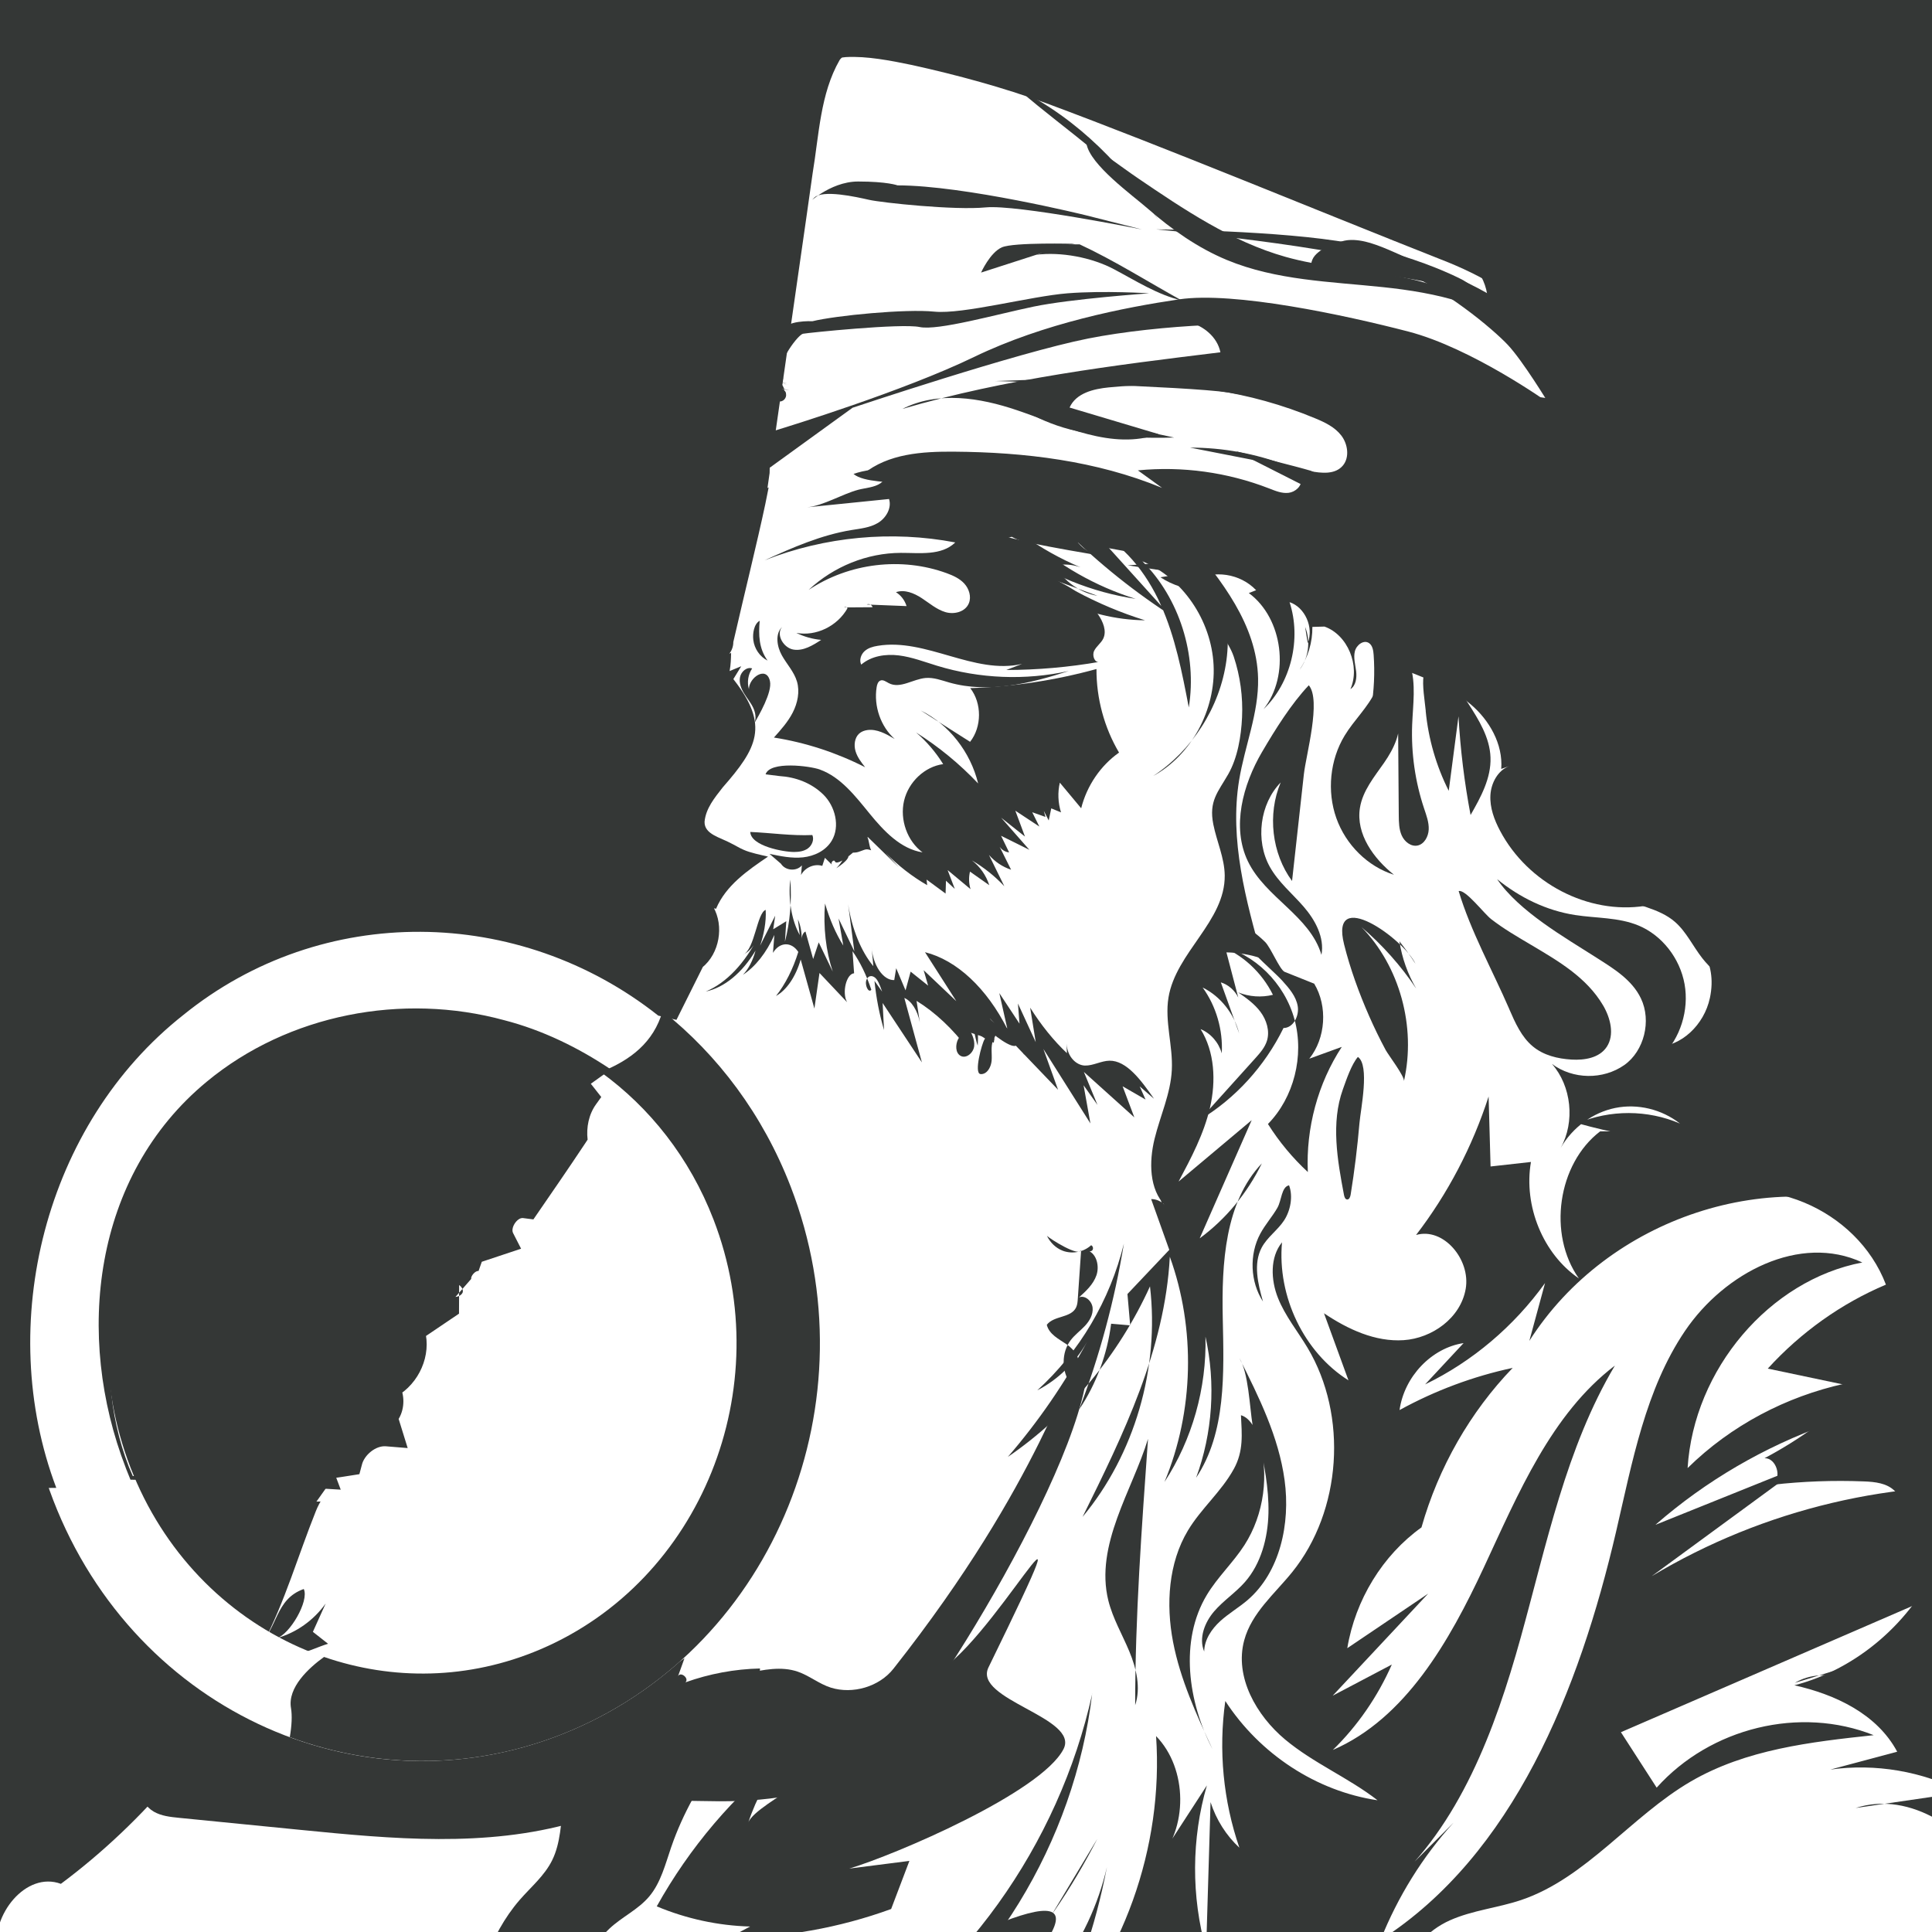 <?xml version="1.0" encoding="UTF-8"?>
<svg id="Calque_1" data-name="Calque 1" xmlns="http://www.w3.org/2000/svg" viewBox="0 0 600 600">
  <defs>
    <style>
      .cls-1 {
        fill: #343736;
      }

      .cls-1, .cls-2 {
        stroke-width: 0px;
      }

      .cls-2 {
        fill: #fff;
      }
    </style>
  </defs>
  <rect class="cls-1" x="-16.33" y="-12.83" width="625.33" height="648"/>
  <g>
    <path class="cls-2" d="M18.9,585.04c-10.8-3.99-21.73,9.57-19.92,21.44,1.82,11.87,11.7,20.54,21.86,26.07,10.17,5.53,21.42,9.2,30.32,16.76-13.93,36.44,30.34-21.09,16.41,15.34,10.65,3.36,28.79,7.75,33.27-2.93-1.63,7.96,22.54-7.96,20.91,0,7.59-7.08,50.59,10.01,58.19,2.93,47.01-19.64,266.21-160.63,63.19,18.61-11.03,9.74,1.99,10.53,16.31,8.75,65.15-8.08,25.22,11.04,90.48,18.1,91.03,9.85,164.7,4.7,240.96-48.39,22.47-15.64,45.36,31.47,57.45,6.18,15.41-32.23,15.08-70.16,11.11-105.98-4.24-38.3-12.24-76.14-23.85-112.72-5.62-17.71-12.07-35.12-18.52-52.51-12.05-32.5-24.69-65.98-48.02-90.83-15.18-16.17-34.16-27.87-49.91-43.42-24.34-24.04-39.92-56.2-62.01-82.52-26.46-31.53-62.36-54.2-101.29-63.97-37.48-9.4-83.47-3.42-104.24,30.64-16.15,26.49-11.89,60.58-12.6,92.02-1.25,55.63-21.49,110.04-54.54,153.32-16.69,21.86-36.71,40.97-59.26,55.99-10.13,6.75-22.47,9.8-27.09,21.33-5.57,13.9-9.55,27.93-16.48,41.3-15.22,29.35-36.75,55.13-62.73,74.5Z"/>
    <path class="cls-2" d="M221.9,281.63c.34-1.51.67-3.02,1.01-4.53-.61,1.76-1.22,3.52-1.83,5.29,3.15,5.38,1.75,13.18-3.05,16.98-2.59,5.22-5.18,10.44-7.78,15.66-1.81-.42-3.62-.84-5.44-1.26.34,1.47.68,2.94,1.02,4.42-5.65,2.11-11.3,4.23-16.96,6.34.93,1.27,1.85,2.54,2.78,3.8-3.89,2.54-7.79,5.08-11.68,7.61,1.17,1.62,2.33,3.23,3.5,4.85-2.67,3.34-4.12,7.73-4,12.09-5.02,6.98-10.05,13.96-15.07,20.94-5.5-1.3-10.93,5.76-8.56,11.13-3.1.97-6.21,1.94-9.31,2.92,1.47.63,2.95,1.27,4.42,1.9-4.34-1.2-9.22,2.98-8.95,7.69-2.6.2-3.67,4.56-1.49,6.05-4.51,3.04-9.03,6.08-13.54,9.11,3.47,6.89-1.46,16.68-8.83,17.57,3.46,1.31,4.16,7.15,1.11,9.31.56,1.62,1.11,3.25,1.67,4.87-5.39-.09-10.55,4.28-11.6,9.83-2.93.62-5.86,1.24-8.78,1.85.65,1.45,1.31,2.89,1.96,4.34-1.41,1.98-2.82,3.97-4.23,5.95,107.65-4.15,215.29-8.3,322.94-12.44-6.83-15.1-4.57-32.73-5.52-49.41-1.08-19.04-6.51-37.48-11.89-55.7-11.75-39.73-23.49-79.46-35.24-119.19-3.35-11.33-6.97-23.14-14.97-31.51-15.01-15.7-41.32-13.45-58.31-.17-22.77,17.8-31.54,49.4-55.39,65.93-7.25,5.03-14.14,9.13-17.98,17.79Z"/>
    <path class="cls-2" d="M226.97,196.69c-.74-.99-1.47-1.97-2.21-2.96,1.03,2.05,2.09,4.33,1.61,6.59s-3.4,3.93-4.98,2.31c1.19.01,2.3,1.02,2.49,2.26s-.58,2.55-1.71,2.95c1.2-.56,2.4-1.12,3.6-1.69-.07,2.15-.75,4.28-1.93,6.04.79-.33,1.57-.66,2.36-1l-2.14,3.55c1.1-.78,2.2-1.56,3.29-2.34,3.28,4.43,6.73,9.44,6.32,15.03-.7,9.45-15.52,18.57-15.65,28.05-.07,5.04,6.85,6.42,11.04,8.87s9.1,3.15,13.9,3.46c3.06.2,6.19.26,9.12-.7s5.66-3.08,6.7-6.1c-1.36,1.97-2.71,3.95-4.07,5.92,15.53,3.14,31.05,6.27,46.58,9.41-1.94-3.3-.8-7.81,1.64-10.73,2.43-2.92,5.88-4.64,9.19-6.37,3.31-1.73,6.7-3.65,8.85-6.81,3.04-4.46,2.97-10.38,2.79-15.86-.86-25.34-1.73-50.82-6.55-75.68-1.82-9.39-4.74-19.49-12.33-24.82-5.42-3.8-12.3-4.44-18.8-4.13-11.94.58-23.74,4.11-34.2,10.19-4.82,2.8-11.14,6.47-14.61,11.08-1.46,1.95-1.6,4.78-2.14,7.17-.85,3.79-1.71,7.58-2.56,11.37-1.87,8.31-3.74,16.61-5.62,24.92Z"/>
    <path class="cls-2" d="M235.98,156.02l14.83-110.12s3.15-30.3,10.84-31.87c10.98-2.24,43.27,6.54,58.74,11.52,22.82,7.35,134.16,52.67,134.16,52.67,0,0,34.65,13.92,35.93,35.46.57,9.56,10.12,101,10.12,101l-84.98-26.48s-31.12-12.67-43.63-18.85c-24.52-12.12-87.26-20.2-105.65-21.55-11.88-.87-30.37,8.23-30.37,8.23Z"/>
    <path class="cls-1" d="M264.8,126.62s51.06-17.12,73.15-21.49c22.09-4.36,54.21-5.7,67.67-3.28,13.46,2.42,36.86,11.24,41.89,13.7,5.03,2.47-2.8,4.32-2.8,4.32l20.97,8.76s19.14,21.54,8.33,14.34c-10.81-7.2-60.34-25.78-67.92-26.84-7.59-1.06,34.48,15.01,34.48,15.01l23.87,12.08s15.49,15.95,15.25,18.87c-.25,2.92-28.66-17.47-29.67-18.73-1.02-1.26-43.7-21.05-43.7-21.05,0,0-23.92-4.89-34.93-5.35-11.01-.46-62.27,1.37-62.27,1.37,0,0,59.02,1.59,72.33,3.56,13.31,1.97,40.55,9.63,49.23,17.68,8.68,8.05,26.4,19.78,26.4,19.78l-16.16-1.47,23.35,16.01-30.69-8.97s-22.66-17.56-26.67-18.77c-4.02-1.21-23.08-6-23.08-6l23.15,11.73,25.39,18.52,25.68,8.41,6.82,7.9-19.39-7.6,20.19,24.67,34.93,10.89-2.98-28.71-4.7-41.91-6.08-2.4,6.08-5.36-3.12-26.76-35.38-22.5s-5.72-3.12-15.4-6.39c-5.44-1.84-12.13-3.73-19.75-5.15-21.19-3.93-60.2-4.26-60.2-4.26,0,0,58.79,5.46,74.16,11.86,15.37,6.4,30.39,19.08,35.03,24.01,4.64,4.93,12.52,17.91,12.52,17.91,0,0-23.65-16.91-43.43-22.05-19.78-5.14-54.16-12.5-71.13-10-16.97,2.51-42,7.39-63.76,17.92-21.76,10.53-58,21.7-61.84,22.85-3.84,1.15-3.36,12.82-3.36,12.82l27.55-19.95Z"/>
    <path class="cls-1" d="M314.35,125.09l50.28,10.79s-17.56.69-29.88-1.93c-12.32-2.62-20.4-8.86-20.4-8.86Z"/>
    <path class="cls-1" d="M330.85,76.21l-26.17,8.44s2.78-6.23,6.47-7.84c3.69-1.61,22.56-1.09,22.56-1.09"/>
    <path class="cls-1" d="M278.75,57.57c20.82,0,58.46,9.28,58.46,9.28l17.39,4.4s-38.78-7.78-48.48-6.84c-9.7.94-32.22-1.45-36.21-2.35-3.99-.9-14.54-3.29-17.11-.6-2.57,2.69,4.56-5.09,13.69-5.09s12.26,1.2,12.26,1.2Z"/>
    <path class="cls-1" d="M252.27,99.77c7.37-1.8,29.04-3.89,37.88-2.99,8.84.9,29.94-4.79,41.35-5.69,11.41-.9,25.38,0,25.38,0,0,0-24.24,1.7-35.93,4.14-11.69,2.44-29.66,7.53-35.36,6.33-5.7-1.2-34.79,1.8-36.21,2.09s-7.38,7.66-8.39,15.16c-1.01,7.5,1.65-12.28,2.14-15.88.49-3.6,9.15-3.17,9.15-3.17Z"/>
    <path class="cls-1" d="M360.78,70.06c-10.73-17.84-29.44-29.04-44.34-42.17,18.08,8.91,33.74,24.54,44.34,42.17Z"/>
    <path class="cls-1" d="M367.05,93.33c-7.53-1.77-14.24-6.09-21.13-9.74-6.89-3.65-16.46-5.45-24.12-4.46,5-1.06-1.56-3.5,13.5-3.24,10.84,5.04,21.25,11.65,31.74,17.45Z"/>
    <path class="cls-1" d="M425.79,75.53c4.65,1.4,9.39,3.94,13.42,5.46,7.6,2.85,15.18,5.85,22.3,9.87,13.54,7.64,24.99,19.11,29.03,35.09,4.08,16.15,1.06,33.32-1.9,49.38-1.29,7.03-2.76,14.44-7.35,19.74-5.34,6.16-14,8.14-21.88,7.18-7.89-.96-15.26-4.45-22.54-7.76-41.29-18.79-84.31-33.41-128.25-43.59,9.56.47,19.12.93,28.68,1.4-7.79.57-15.57,1.14-23.36,1.71,10.77-.83,21.7.53,31.98,3.99-25.73-5.1-51.72-8.71-77.83-10.8,7.76-6.33,18.32-7,28.15-6.93,21.97.16,44.21,2.81,64.66,11.25-2.51-1.81-5.01-3.63-7.52-5.44,13.78-1.36,27.84.58,40.81,5.63,1.94.76,3.96,1.6,6.02,1.34,2.06-.25,4.11-2.05,3.92-4.22-.21-2.26-2.53-3.52-4.56-4.3-9.59-3.66-19.79-5.53-29.98-5.52,12.39,2.43,24.79,4.85,37.18,7.28,3.59.7,7.91,1.16,10.3-1.74,2.11-2.55,1.5-6.69-.53-9.31-2.03-2.63-5.1-4.08-8.09-5.32-20.25-8.44-42.41-11.76-64.09-9.61-4.73.47-10.19,1.75-12.19,6.26,9.2,2.75,18.41,5.49,27.61,8.24-14.33,5.1-29.54-2.53-43.94-7.41-11.58-3.93-24.66-5.99-35.6-.4,32.2-9.44,65.56-13.53,98.77-17.59-.97-4.8-5.29-8.22-9.83-9.4s-9.3-.54-13.93.1c33.72-3.76,68.32,1.42,99.69,14.91,10.05,4.32,20.35,9.6,31.18,8.67-6.66-32.71-44.04-38.05-70.11-39.3-3.67-.18-10.55,1.39-8.43-3.78,1.36-3.33,8.19-5.81,11.26-6.05,2.22-.17,4.57.25,6.95.96Z"/>
    <path class="cls-1" d="M353.1,55.15c14.56,9.89,29.42,19.92,46.17,24.63,10.51,2.95,21.45,3.71,32.19,5.55,10.74,1.84,21.62,4.94,30.28,11.85,1.63-7.66-2.94-16.22-10.02-18.75,13.41,4.46,25.64,12.73,35.05,23.7,1.1,1.28,2.21,2.75,2.21,4.47,0,3.01-3.58,4.81-6.38,4.11s-4.94-2.96-7.11-4.93c-12.46-11.29-29.57-14.87-45.95-16.6-16.38-1.73-33.23-2.09-48.54-8.45-8.99-3.73-17.08-9.43-24.49-15.89-4.84-4.23-18-13.65-19.09-20.2,5.44,2.88,10.55,7.02,15.69,10.51Z"/>
    <path class="cls-1" d="M438.98,196.82c19.72,8.6,40.34,18.39,61.52,15.52-4.95-9.86-13.74-17.1-23.27-21.99-9.54-4.89-19.91-7.67-30.15-10.6-30.13-8.6-59.9-18.69-90.4-25.7-14.99-3.45-30.16-6.14-45.45-7.52-7.71-.7-15.45-1.06-23.19-1.02-7.09.04-16.27-.72-22.97,1.68,3.17,2.69,11.94,2.4,16.3,3.11,5.77.94,11.52,1.96,17.27,3.06,11.65,2.23,23.25,4.77,34.77,7.63,23.05,5.71,45.82,12.68,68.18,20.86,12.6,4.61,25.07,9.6,37.39,14.98Z"/>
    <path class="cls-1" d="M250.74,157.54c8.45-.86,16.91-1.71,25.36-2.57.9,2.83-.97,5.95-3.45,7.43s-5.41,1.75-8.22,2.21c-9.38,1.54-18.25,5.41-26.96,9.39,18.78-7.37,39.47-9.31,59.2-5.54-4.33,4.19-11.03,3.22-16.92,3.24-10.45.03-20.84,4.21-28.64,11.51,12.58-8.37,28.85-10.34,42.92-5.19,1.99.73,3.99,1.63,5.45,3.22,1.46,1.6,2.24,4.04,1.42,6.08-1.1,2.73-4.57,3.58-7.29,2.78-2.72-.8-4.96-2.77-7.36-4.34-2.4-1.57-5.33-2.78-8.01-1.85,1.55.95,2.75,2.52,3.3,4.32-4.12-.16-8.24-.33-12.36-.49.67-.35,1.59.08,1.8.84-2.95.02-5.89.04-8.84.06.35-.2.83-.11,1.08.22-3.16,5.62-9.8,8.83-15.92,7.69,2.43,1.19,5.06,1.93,7.73,2.17-2.62,1.71-5.53,3.5-8.58,3.02-3.05-.48-5.56-4.55-3.59-7.04-2.19,2.19-1.58,6.08-.05,8.82,1.52,2.74,3.79,5.09,4.69,8.12.94,3.17.2,6.68-1.29,9.61-1.5,2.93-3.69,5.38-5.86,7.8,9.81,1.55,19.39,4.67,28.32,9.22-1.2-1.53-2.42-3.1-2.98-4.99-.56-1.89-.29-4.19,1.14-5.47.7-.62,1.6-.95,2.51-1.08,3-.42,5.88,1.2,8.51,2.77-4.34-3.86-6.55-10.21-5.6-16.1.13-.81.41-1.73,1.14-2.04.88-.37,1.78.36,2.63.8,3.52,1.85,7.52-1.28,11.45-1.61,2.5-.21,4.94.73,7.36,1.42,12.16,3.43,25.06.31,37.09-3.59-13.49,2.98-27.68,2.41-40.92-1.63-3.93-1.2-7.82-2.71-11.89-3.21-4.07-.49-8.47.15-11.65,2.86-.68-1.37-.09-3.14,1.02-4.16,1.11-1.02,2.6-1.43,4.05-1.67,15.02-2.54,30.04,9.08,44.89,5.61-1.64.63-3.28,1.26-4.92,1.89,9.69-.02,19.38-.86,28.94-2.53-1.48.42-2.35-1.96-1.65-3.4.69-1.44,2.12-2.36,2.82-3.79,1.17-2.4-.07-5.32-1.57-7.51-3.3-4.82-8-8.57-13.31-10.61,4.37,1.6,8.74,3.2,13.1,4.8-5.4-.93-10.35-4.45-13.19-9.36,2.62-.59,5.4-.41,7.93.52-6.28-2.66-12.29-6.03-17.9-10.02,3.09.48,6.18.97,9.28,1.45-7.63,1.48-15.8-.35-22.18-4.98,2.45.3,4.9.61,7.34.91-1.66-1.17-3.32-2.34-4.98-3.51,2.65-1.93,6.03-2.71,9.2-2.12,1.26-1.68.55-4.31-.99-5.72-1.53-1.41-3.62-1.9-5.62-2.31-5.74-1.17-11.53-2.04-17.35-2.62-4.08-.41-12.37-2.51-16.07-.38-1.23.71-1.64,2.32-2.79,3.14-1.89,1.36-4.79,1.49-6.98,2.07-4.97,1.33-10.78,4.92-15.77,5.43Z"/>
    <path class="cls-1" d="M238.38,205.15c-2.39-1.18-4.12-3.69-4.44-6.44-.23-1.98.2-4.94,1.99-5.93-.39,4.44-.26,8.62,2.45,12.37Z"/>
    <path class="cls-1" d="M232.59,214.04c-.64-2.16-.26-4.62,1-6.45-1.62-.56-3.39.92-3.76,2.67-.37,1.75.32,3.56,1.24,5.07s2.08,2.86,2.84,4.46c.76,1.6,1.06,3.61.18,5.15,1.64-2.88,5.77-9.96,5.03-13.39-1.05-4.89-6.54-1.16-6.54,2.5Z"/>
    <path class="cls-1" d="M254.64,239c6.45,2.33,11,8.25,15.44,13.69,4.44,5.44,9.67,10.98,16.42,12.02-4.73-3.47-7.11-10.12-5.74-16.01,1.38-5.88,6.42-10.62,12.15-11.4-2.3-3.7-5.14-7.03-8.41-9.82,7.01,4.41,13.5,9.74,19.27,15.83-2.38-9.8-9.1-18.34-17.82-22.66,5.11,3.24,10.22,6.48,15.32,9.73,3.67-4.63,3.69-12.01.05-16.67,13.22-.43,26.4-2.42,39.2-5.94-.04,9.11,2.42,18.21,7.01,25.95-5.73,4.03-10,10.3-11.76,17.3-2.21-2.65-4.42-5.3-6.63-7.96-.7,3.03-.57,6.27.37,9.23-1.01-.41-2.02-.83-3.03-1.24-.26,1.25-.53,2.5-.79,3.76-.51-.99-1.01-1.99-1.52-2.98.17.63.34,1.25.51,1.88-1.37-.49-2.74-.97-4.11-1.46.74,1.48,1.47,2.96,2.21,4.44-2.49-1.64-4.97-3.28-7.46-4.92,1,2.68,2,5.35,2.99,8.03-2.47-1.95-4.93-3.91-7.4-5.86,2.92,3.33,5.84,6.65,8.77,9.98-2.93-1.45-5.86-2.91-8.79-4.36.83,1.72,1.67,3.44,2.5,5.16-1.16-.11-2.25-.76-2.94-1.75,1.18,2.38,2.37,4.76,3.55,7.13-2.62-.86-5.02-2.46-6.87-4.59,1.59,3.24,3.18,6.48,4.77,9.72-2.96-3.15-6.36-5.86-10.05-8.01,2.49,1.9,4.39,4.63,5.38,7.69-2-1.41-3.99-2.81-5.99-4.22-.43,1.79-.37,3.7.17,5.45-2.37-1.98-4.74-3.95-7.12-5.93.74,1.95,1.49,3.9,2.23,5.85-.91-.85-1.83-1.69-2.74-2.54-.04,1.33-.08,2.66-.12,3.99-1.97-1.45-3.93-2.9-5.9-4.35l.18,1.74c-4.72-2.72-9.09-6.12-12.93-10.08,1.39,1.52,2.77,3.04,4.16,4.55-3.67-3.58-6.22-6.06-9.89-9.64.8,1.81.47,2.53,1.26,4.34-1.75-.61-1.78-.19-3.99.52-1.5.45-2.54-.14-2.62.82-2.53-.36,2.73-.34-4.2,4.24,2.01-2.06,3.4-4.79,3.91-7.69,1.02.37,2.05.74,3.07,1.12.65-1.91,1.69-4.16,3.62-4.28,1.76-.11,7.33,6.01,0,0-3.16,4.73-10.6,10.86-11.1,8.57-.68-.49-1.46,1.05-.68,1.36-.79-.77-1.58-1.54-2.37-2.32-.27.83-.54,1.67-.81,2.5-2.46-.76-5.35.48-6.6,2.83.09-1,.17-1.99.26-2.99-1.68,1.95-5.11,1.68-6.5-.51-1.18-1.02-2.37-2.04-3.55-3.06,3.43.72,6.93,1.45,10.41,1.08,3.48-.38,7.01-2.03,8.89-5.13,2.71-4.47,1.09-10.78-2.61-14.39-3.7-3.61-8.59-5.42-13.64-5.73,0,0-4.81-.6-4.27-.54,1.36-4.2,13.78-2.6,16.87-1.48Z"/>
    <path class="cls-1" d="M230.79,296.48c1.95-.92,3.69-3.03,4.82-5.86-4.2,8.5-10.05,14.66-16.44,17.31,5.8-1.24,11.32-5.79,15.47-12.71-.82,3.08-2.2,5.73-3.91,7.51,3.85-2.5,7.28-6.84,9.76-12.37-.15,1.85-.29,3.71-.44,5.56,2.05-3.42,5.73-3.56,7.87-.29-1.66,5.36-4.05,10.07-6.93,13.68,3.32-1.84,6.16-6.03,7.67-11.33,1.42,5.08,2.84,10.16,4.26,15.24.53-3.68,1.05-7.37,1.58-11.05,2.86,3.02,5.71,6.04,8.57,9.07-1.66-2.96-.23-8.81,2.18-8.98-.16-2.29-.33-4.57-.49-6.86,2.35,3.36,4.34,7.44,5.84,11.98-.92,1.17-2.17-1.61-1.48-3.16.69-1.55,2.19-1.31,3.1-.12.91,1.2,1.41,3.03,2.03,4.66.62,1.63,1.52,3.22,2.67,3.36-1.78-2.5-3.56-5.01-5.34-7.51.53,5.3,1.54,10.47,2.97,15.29-.15-2.8-.3-5.6-.44-8.41,4.07,6.15,8.13,12.3,12.2,18.45-1.82-6.67-3.64-13.35-5.46-20.02,2.22.93,4.1,3.89,4.8,7.54-.33-2.21-.67-4.42-1-6.63,5.8,3.57,11.26,8.7,16.11,15.15-.68-3.41-1.37-6.82-2.05-10.23,2.88,3.93,6.31,6.72,9.93,8.07.5-2.64-.03-5.75-1.28-7.54,7.08,7.38,14.15,14.77,21.23,22.15-1.52-4.22-3.03-8.44-4.55-12.66,4.87,7.71,9.73,15.41,14.6,23.12-.71-3.95-1.41-7.9-2.12-11.85,1.44,2.03,2.87,4.06,4.31,6.09-1.41-3.41-2.82-6.82-4.22-10.23,5.22,4.7,10.45,9.41,15.67,14.11-1.21-3.22-2.43-6.43-3.64-9.65,2.37,1.37,4.75,2.74,7.12,4.11-.61-1.36-1.21-2.73-1.82-4.09,1.48,1.28,2.97,2.57,4.45,3.85-4.02-5.79-8.54-11.91-13.84-11.82-2.55.04-5.05,1.57-7.6,1.51s-5.45-2.52-5.71-6.78c.04.98.07,1.96.11,2.93-4.13-3.9-7.98-8.65-11.42-14.13.58,3.57,1.15,7.14,1.73,10.71-1.84-4-3.68-8-5.53-12l.49,6.26c-2.09-3.17-4.18-6.34-6.27-9.5.84,3.74,1.68,7.48,2.52,11.21-6.46-12.77-15.73-21.43-25.6-23.91,3.24,5.07,6.49,10.14,9.73,15.21-3.38-3.21-6.76-6.41-10.15-9.62.46,1.6.93,3.2,1.39,4.79-1.81-1.45-3.62-2.9-5.43-4.34-.53,1.94-1.05,3.88-1.58,5.82-.97-2.3-1.94-4.59-2.91-6.89-.2,1.23-.4,2.46-.6,3.69-3.42.15-6.67-4.61-7.04-10.33.18,2.01.36,4.01.55,6.02-3.83-4.63-6.65-11.56-7.83-19.23.64,4.87,1.28,9.74,1.92,14.6-1.63-3.4-3.27-6.8-4.9-10.19.49,2.8.98,5.61,1.47,8.41-2.33-3.74-4.26-8.19-5.67-13.06-.59,7.24.27,14.78,2.4,21.15-1.45-3.03-2.9-6.06-4.36-9.08-.57,1.72-1.15,3.44-1.72,5.17-.8-2.84-1.59-5.69-2.39-8.53-.67.24-1.19,1.35-1.18,2.5.06-2.24-.36-4.5-1.17-6.28.19,1.62.38,3.25.57,4.87-2.52-4.53-3.65-11.15-2.93-17.23.49,6.53-.09,13.27-1.67,19.3.14-2.12.28-4.25.42-6.37-1.35.83-2.7,1.66-4.06,2.5.21-1.41.42-2.81.62-4.22-1.56,3.1-3.13,6.21-4.69,9.31,1.1-3.22,1.97-7.39,1.73-11.11-2.68.9-3.41,12.24-6.96,13.91Z"/>
    <path class="cls-1" d="M252.28,259.33c.63,1.44-.12,3.22-1.35,4.13-1.23.91-2.81,1.12-4.31,1.13-3.2.02-13.42-1.81-13.62-6.22,6.46.28,12.77,1.24,19.28.96Z"/>
    <path class="cls-1" d="M169.47,532.21c9.4-.85,18.66-2.89,27.9-4.92,11.48-2.53,22.95-5.06,34.43-7.59,5.28-1.16,10.86-2.31,15.98-.54,3.59,1.24,6.66,3.83,10.28,4.96,6.73,2.09,14.96-.23,19.43-5.91,46.36-58.78,54.23-95.15,59.93-99.44,5.64,25.74-51.86,119.37-65.95,128.75-14.09,9.38-31.38,11.93-48.06,11.88-8.2-.02-16.47-.61-24.57.76-6.94,1.18-13.59,3.78-20.37,5.74-27.55,7.95-56.74,5.2-85.18,2.38-12.57-1.25-25.14-2.49-37.71-3.74-2.69-.27-5.46-.56-7.82-1.92s-4.24-4.09-3.83-6.88c.82-5.59,8.48-6.03,12.4-9.91,4.36-4.31,3.19-11.84,5.5-17.65,3.29-8.28,12.11-11.16,18.14-16.64,6.4-5.81,5.37-14.88,14.37-18.06,1.76,3.72-4.43,14.17-8.38,15.26,6.02-1.67,11.46-5.53,15.18-10.76-1.32,2.93-2.65,5.87-3.97,8.8,1.57,1.24,3.15,2.47,4.72,3.71-5.43,1.56-17.48,8.26-21.57,1.98,2.23-2.46,5.88-2.18,8.14.26,2.19,2.37,2.9,5.79,3.78,8.96.88,3.17,2.26,6.54,5.09,7.99,1.57.8,3.37.89,5.12.97,12.57.53,25.13,1.07,37.7,1.6"/>
    <path class="cls-1" d="M308.83,322.91c-.7-1.72-2.03-3.16-3.65-3.95.11-1.55-1.13-2.92-2.54-3.4s-2.93-.29-4.4-.1c1.28-1.55-.34-4.28-2.29-4.25-5.27.07-3.24,4.45-1.02,6.18,3.67,2.86,9.56,4.33,13.89,5.52Z"/>
    <path class="cls-1" d="M360.69,363.99c-.93,3.35-.82,7,.3,10.28,1.01-2.47,1.37-5.22,1.02-7.88"/>
    <path class="cls-1" d="M304.47,333.56c1.54.19,2.71-1.21,3.22-2.82.14-.45.23-.91.27-1.36.16-2.07-.32-4.24.4-6.17.6-1.6,1.82-2.9,2.3-4.47-1.92.42-3.76,2.26-4.9,4.03-.84,1.31-3.35,10.51-1.29,10.78Z"/>
    <path class="cls-1" d="M335.77,388.07c-.35,5.09-.7,10.18-1.05,15.27-.06.9-.13,1.82-.5,2.64-1.56,3.4-6.88,2.51-9.13,5.45.71,2.95,3.74,4.43,6.18,6.07,2.44,1.64,4.76,4.87,3.26,7.48-.48.83-1.26,1.4-1.82,2.18s-.81,1.96-.17,2.65c-2.95-3.83-2.95-9.82,0-13.65,1.27-1.65,2.97-2.88,4.39-4.39,1.42-1.51,2.6-3.52,2.39-5.63s-2.37-4.02-4.24-3.22c2.18-1.95,4.45-4.04,5.43-6.87.97-2.83.08-6.61-2.61-7.67.41.38,1.14.26,1.42-.23s.05-1.22-.46-1.43c-2.38,2.16-5.91,2.83-8.86,1.69-2.12-.82-3.87-2.54-4.88-4.65.69.83,10.46,7.03,10.65,4.3Z"/>
    <path class="cls-1" d="M297.51,322.8c-.8,1.68-.82,4.11.73,5.06,1.77,1.08,4.09-.87,4.31-3.01.22-2.14-.9-4.15-1.98-5.97.99.59,1.98,1.18,2.98,1.76.33.19.09,3.61.09,4.1-.99-2.75-1.04-5.98-2.73-8.36-.81,2.09-2.36,4.25-3.38,6.42Z"/>
    <path class="cls-1" d="M317.71,317.26c-.93,3.35-.82,7,.3,10.28,1.01-2.47,1.37-5.22,1.02-7.88"/>
    <path class="cls-1" d="M315.74,324.45c.72-1.44-.11-3.09-1.36-4.17-.35-.3-.72-.55-1.11-.75-1.78-.89-3.88-1.2-5.34-2.6-1.21-1.15-1.93-2.82-3.15-3.85-.31,2.03.67,4.5,1.84,6.25.86,1.3,8.16,7.05,9.13,5.12Z"/>
    <path class="cls-1" d="M339.19,525.96c-5.51,46.22-31.89,89.22-69.71,113.61,31.94-9.22,55.56-37.91,71.3-68.5-12.86,21.41-25.72,42.82-38.59,64.22,20.57-11.1,36.15-31.89,41.58-55.48-3.57,18.76-9.86,36.95-18.6,53.74,23.53-24.36,36.24-59.79,33.86-94.39,9.87,10.13,10.03,28.8.33,39.12,5.15-7.93,10.3-15.86,15.45-23.8-4.81,16.51-4.89,34.51-.23,51.07.46-15.29.91-30.58,1.37-45.88,1.74,5.43,4.86,10.36,8.95,14.15-5.01-14.5-6.53-30.31-4.37-45.56,10.76,16.56,28.37,28.04,47.28,30.83-9.09-7.05-19.87-11.49-28.72-18.88-8.84-7.39-15.78-19.38-12.69-30.8,2.3-8.52,9.45-14.42,14.91-21.18,15.34-19,17.36-48.56,4.76-69.66-3.08-5.16-6.94-9.86-9.18-15.47-2.24-5.61-2.52-12.66,1.25-17.28-1.53,16.81,6.84,34.18,20.64,42.86-2.53-6.94-5.07-13.89-7.6-20.83,7.42,4.99,15.95,8.94,24.75,8.35,8.8-.59,17.69-6.85,19.26-15.95,1.57-9.1-6.93-19.19-15.42-16.71,9.84-12.8,17.5-27.43,22.53-43.01.2,7.24.41,14.48.61,21.73,4.18-.47,8.36-.93,12.54-1.4-2.35,13.69,3.77,28.57,14.88,36.16-9.74-13.73-6.59-35.57,6.6-45.66,15.91-.12,31.82-.24,47.74-.36,4.59-.04,9.33-.1,13.54-2.05,5.44-2.52,9.38-7.93,14.98-10.01,9.29-3.46,19.86,4.18,22.87,14.03,3.02,9.84.14,20.69-4.51,29.81-.07-1.54-.14-3.09-.2-4.63-40.9-16.89-91.99-.09-116.4,38.27,1.63-5.99,3.25-11.97,4.88-17.96-9.7,13.49-22.62,24.41-37.25,31.48,3.98-4.28,7.97-8.55,11.95-12.83-9.93,1.49-18.43,10.38-19.89,20.8,11.05-6.07,22.92-10.49,35.14-13.1-13.19,13.68-23.04,30.89-28.33,49.54-12.03,8.61-20.54,22.46-23.04,37.51,8.37-5.65,16.75-11.3,25.12-16.95-9.88,10.57-19.77,21.13-29.65,31.7,6.12-3.22,12.24-6.44,18.36-9.67-4.39,9.98-10.65,19.05-18.32,26.53,22.53-9.76,36.15-33.65,46.87-56.63,10.71-22.98,20.98-47.73,40.72-62.74-15.16,25.5-21.22,55.57-29.23,84.42-8.01,28.85-19.06,58.38-41,77.68,6.71-6.72,13.42-13.43,20.12-20.15-9.59,10.56-17.31,22.98-22.67,36.44,41.27-26.43,61.69-77.53,73.16-126.83,5.02-21.6,9.13-44.22,21.41-62.34,12.28-18.12,35.7-30.29,55.06-21.25-28.81,5.47-52.37,33.19-54.26,63.85,27.03-26.57,68.49-35.71,103.42-22.8-40.8-1.69-82.03,13.01-113.42,40.43,15.23-6.13,30.46-12.25,45.7-18.38-15.61,11.44-31.23,22.88-46.84,34.32,34.88-20.91,75.79-30.59,115.85-27.41,2.24,7.51-1.2,15.86-6.62,21.29-5.42,5.43-12.52,8.55-19.45,11.55-33.12,14.34-66.23,28.69-99.35,43.03,3.7,5.74,7.4,11.48,11.1,17.22,16.75-18.68,44.54-25.41,67.4-16.3-19.52,2.1-39.66,4.39-56.82,14.39-18.52,10.8-32.47,29.99-52.64,36.8-7.28,2.46-15.08,3.17-22.12,6.3-7.04,3.14-13.55,9.75-13.43,17.77-21.36-3.13-43.72,1.98-61.91,14.14-6.08,4.07-11.84,8.96-18.75,11.13-9.06,2.85-18.74.63-28.12-.6-23.74-3.11-44.32,2.21-66.94,8.46-4.52-6.73.86-10.82,5.82-13.8,7.1-4.27,12.91-9.66,19.06-15.27,8.85-8.08,16.87-17.14,23.93-26.97,13.89-19.35,24.04-41.69,29.25-65.3Z"/>
    <path class="cls-1" d="M557.4,522.63c9.53-5.71,21.44.65,32.39-.24,7.64-.62,14.57-4.79,21.04-9.1,6.47-4.32,12.97-8.97,20.44-10.78,7.47-1.81,16.31-.05,20.81,6.46-3.88-6.15-10.36-10.42-17.33-11.4-11.66-1.65-22.06,8.09-32.92,11.42-14.81,4.54-29.62,9.09-44.43,13.64Z"/>
    <path class="cls-1" d="M208.49,573.52c-1.84,5.36-3.25,11.12-6.83,15.4-3.44,4.12-8.48,6.36-12.37,10.01-5.28,4.94-8.1,12.07-10.76,18.94-3.46,8.95-6.93,17.9-10.39,26.85-1.63,4.21-3.29,8.48-6,12.02-6.34,8.29-17.03,11.05-26.93,13.32,7.04-.86,13.92-3.15,20.14-6.73-9.68,4.79-20.51,6.97-31.19,6.29,21.18-19.99,18.05-57.49,37.23-79.58,3.49-4.02,7.71-7.5,10.09-12.33,2.66-5.38,2.7-11.71,3.52-17.71,2.68-19.6,14.84-37.51,31.63-46.55-2.19,1-4,2.91-4.93,5.23,3.87-.06,7.71-1.36,10.87-3.69-.67,1.86-1.34,3.73-2.01,5.59.79-1.64,3.62.7,2.29,1.89,7.45-2.67,15.3-4.13,23.17-4.31-.06,1.33-.14,2.66-.21,3.98,6.78.94.18,6.99-1.94,9.59-3.44,4.24-6.81,8.54-9.98,13.01-6.27,8.85-11.81,18.35-15.39,28.76Z"/>
    <path class="cls-1" d="M232.36,566.08c2.57-7.77,6.58-15.02,11.74-21.21-16.2,12.71-29.93,28.85-40.14,47.17,9.21,3.86,19.08,5.99,29,6.26-2.22,1.17-4.43,2.34-6.65,3.51,17.13-.02,34.26-3.06,50.44-8.95,1.89-4.98,3.78-9.96,5.67-14.94-6.22.79-12.44,1.59-18.66,2.38,14.12-4.23,59.5-23.54,66.51-37.08,5.1-9.86-28.18-15.35-23.29-25.39,36.08-73.94-.65-3.6-17.66,2.16-11.63,3.94-19.36,15.66-29.04,23.49-4.84,3.92-9.68,7.83-14.52,11.75-2.76,2.23-12.3,7.51-13.4,10.84Z"/>
    <path class="cls-1" d="M311.47,159.42c-1.14,2.17-.07,5.03,1.78,6.58s4.26,2.09,6.57,2.57c7.95,1.63,15.95,3,23.95,4.36-3.42-.11-6.77-1.76-9.04-4.45,4.97.91,9.93,1.82,14.9,2.73-1.14-1.28-2.28-2.57-3.42-3.85,9.14,2.17,18.28,4.34,27.41,6.51-7.8.57-15.6,1.13-23.41,1.7,5.8.86,11.59,1.73,17.39,2.59-2.41.37-4.81.74-7.22,1.11,3.77,2.5,8.21,3.87,12.68,3.93-1.21-.34-2.15-1.54-2.23-2.86,6.12-3.49,14.36-2.23,19.27,2.95-.76.3-1.51.59-2.27.89,10.63,7.83,12.88,25.6,4.57,36.07,8.52-8.16,11.83-21.79,8.09-33.24,4.79,1.57,7.58,7.88,5.63,12.73-.27-1.68-.53-3.36-.8-5.04,1.77,4.32,1.08,9.65-1.73,13.31,2.63-3.85,4.04-8.59,3.98-13.32,1.25-.03,2.5-.07,3.75-.1,7.2,2.52,11.21,12.18,8.07,19.42,1.7-1.06,2.02-3.51,1.77-5.56-.25-2.06-.88-4.15-.4-6.15.48-2.01,2.77-3.72,4.42-2.57,1.09.75,1.32,2.3,1.42,3.66.39,5.52.13,11.09-.77,16.54,3.04-3.85,6.08-7.69,9.12-11.54,1.42,1.12,2.23,3.03,2.06,4.89-.01-1.64-.03-3.27-.04-4.91,6.94,2.71,14.01,5.49,19.77,10.37,5.76,4.88,10.07,12.32,9.48,20.06.84-.29,1.67-.58,2.51-.87-3.5,1.24-5.66,5.18-5.87,9.04-.21,3.87,1.2,7.64,2.99,11.02,8.63,16.33,27.37,26.05,44.97,23.35-2.52-5.65-5.03-11.3-7.55-16.94,4.41-10.22,2.77-23.02-4.07-31.65,4.46-1.73,5.31-8.27,3.49-12.88-3.8-9.64-14.4-13.8-23.88-16.93-22.96-7.59-45.92-15.17-68.88-22.76-16.75-5.54-33.52-11.07-50.52-15.74-8.65-2.37-17.35-4.52-26.13-6.32-4.31-.88-8.81-2.08-13.2-2.42-2.33-.18-7.15.03-3.17,3.58-1.18-1.97-4.27-2.12-5.46.13Z"/>
    <path class="cls-1" d="M513.32,235.29c1,6.35-1.43,12.96-.01,19.22,1.25,5.52,5.34,9.9,9.94,12.9,4.59,3,9.75,4.87,14.64,7.28,12.38,6.11,23.11,15.86,30.65,27.84-8.64-8.13-17.28-16.25-25.92-24.38,5.73,7.96,11.47,15.93,17.2,23.89-9.12-5.86-17.12-13.64-23.38-22.75,2.2,7.46,4.47,15.06,8.71,21.48,4.25,6.42,10.87,11.59,18.31,11.94-11.95,1-24.07-7.01-28.38-18.75-1.47-4-2.11-8.34-3.99-12.14-1.88-3.81-5.56-7.14-9.62-6.65,5.58,13.17,11.91,27.22,23.9,34.25,5.81,3.4,12.46,4.82,18.57,7.58,6.11,2.76,12.07,7.48,13.57,14.28,9.01,3.98,19.07,9.19,21.63,19.09.94,3.64.7,7.48.93,11.25.22,3.76,1.04,7.74,3.58,10.4,2.55,2.66-1.24,7.22,1.08,4.34-3.51,4.31-1.68,1.31-6.17-1.84,2.12,5.2,7,9.04,12.34,9.75-5.16.52-10.31,1.03-15.47,1.55,4.27,5.7,10.51,9.74,17.28,11.2-7.37,3-15.61-3.02-19.25-10.39-3.64-7.37-4.3-15.93-6.84-23.78-2.54-7.86-8.12-15.75-16-16.43,3.56-7.11.99-16.22-4.09-22.22-5.08-6.01-12.18-9.61-19.06-13.13-6.88-3.52-13.93-7.28-18.8-13.48-2.91-3.71-4.97-8.22-8.5-11.29-5.07-4.4-12.16-5.01-18.09-8.01-7.16-3.62-12.34-10.65-15.54-18.29-3.19-7.64-4.62-15.94-6.02-24.16-.96-5.63-1.88-11.68.39-16.88,2.62-6.01,14.66-15.62,19.49-9.01,2.51,3.43,4.23,8.38,6.66,12.09,2.67,4.08,5.46,8.29,6.25,13.28Z"/>
    <path class="cls-1" d="M442.76,220.79c.83,8.65,3.28,17.12,7.16,24.8,1.01-7.71,2.02-15.42,3.03-23.14.57,10.29,1.83,20.55,3.75,30.66,3.16-5.52,6.42-11.45,6.19-17.89-.22-6.19-3.65-11.69-6.96-16.82-1.91-2.96-3.86-5.96-6.48-8.24-10.05-8.71-7.29,4.27-6.67,10.62Z"/>
    <path class="cls-1" d="M427.24,214.48c-2.39,5.2-6.72,9.12-9.67,14-4.54,7.5-5.52,17.26-2.56,25.59,2.96,8.33,9.78,15.04,17.89,17.59-6.27-4.99-11.87-12.63-10.56-20.78.86-5.34,4.48-9.64,7.52-14.02,3.04-4.38,5.71-9.81,4.3-15.02.08,10.44.16,20.89.24,31.33.02,2.15.05,4.38.93,6.32.88,1.94,2.88,3.5,4.89,3.1,2.08-.42,3.39-2.77,3.48-5,.09-2.23-.72-4.37-1.42-6.47-2.79-8.34-4.06-17.23-3.72-26.06.24-6.25,1.26-12.71-.64-18.64-.9-2.81-8.85-13.25-11.56-7.93-.87,1.7,1.77,5.45,2.09,7.12.55,2.94.02,6.21-1.21,8.88Z"/>
    <path class="cls-1" d="M468.69,313.34c1.85,4.27,3.82,8.71,7.33,11.62,3.35,2.79,7.73,3.84,12,4.1,4.04.24,8.66-.47,10.97-3.95,2.48-3.73,1.16-8.95-1.11-12.83-5.15-8.77-14.01-13.86-22.3-18.79-4.25-2.52-8.55-4.99-12.48-8.04-2.27-1.76-7.98-9.33-10.1-8.72,3.73,12.46,10.53,24.68,15.7,36.6Z"/>
    <path class="cls-1" d="M495.83,297.44c5.29,3.37,11.01,6.83,13.78,12.64,3.32,6.95,1,16.3-5.14,20.66-6.63,4.66-16,4.52-22.5-.33,6.07,6.87,7.23,18,2.72,26.08,3.66-6.36,9.97-10.98,16.92-12.4,6.95-1.42,14.45.39,20.12,4.84-10.05-4.32-21.71-4.35-31.78-.09,20.57,5.73,42,8.05,63.25,6.87-3.99-1.37-7.98-2.74-11.97-4.11-2.51-10.15-.2-21.49,6.05-29.67-9.36,4.12-15.11,15.73-12.93,26.14-7.7-4.72-14.1-11.73-18.25-20.01,5.74-5.59,8.5-14.35,7.06-22.43-1.45-8.08-7.05-15.2-14.33-18.21-6.18-2.56-13.06-2.23-19.64-3.25-8.93-1.38-17.14-5.38-24.25-11.14,6.79,10,20.98,18.08,30.9,24.41Z"/>
    <path class="cls-1" d="M391.93,233.54c-5.95,10.17-9.51,23.28-4.39,33.93,5.45,11.33,19.27,16.94,22.85,29.07,1-5.44-1.97-10.84-5.51-14.94-3.55-4.1-7.84-7.59-10.51-12.37-4.58-8.2-3.12-19.59,3.36-26.23-4.17,9.86-2.77,22.07,3.53,30.6,1.22-11.05,2.45-22.11,3.67-33.16.66-5.99,5.46-22.97,1.53-27.62-5.45,5.75-10.44,13.75-14.52,20.71Z"/>
    <path class="cls-1" d="M398.92,301.8c3.07,1.23,6.15,2.46,9.22,3.69,4.23,7.04,3.58,16.93-1.53,23.3,3.37-1.22,6.74-2.45,10.1-3.67-7.41,11.3-11.17,25.18-10.55,38.87-4.73-4.37-8.91-9.4-12.39-14.92,8.05-8.19,11.34-21.16,8.25-32.47-3.09-11.31-12.43-20.48-23.39-22.96,7.12,2.69,13.2,8.27,16.69,15.31-3.56.88-7.36.62-10.78-.75,2.52,1.76,5.08,3.56,6.93,6.07,1.86,2.5,2.92,5.88,2.01,8.9-.64,2.12-2.14,3.81-3.59,5.43-5.76,6.4-11.53,12.79-17.29,19.19,11.03-6.63,20.18-16.66,26-28.53,2.98.02,4.93-3.7,4.42-6.78-.52-3.08-2.66-5.53-4.7-7.8-3.59-3.98-14.12-12.27-14.83-17.37,3.13-.45,7.16,3.03,9.4,5.23,1.73,1.7,4.46,8.45,6.03,9.27Z"/>
    <path class="cls-1" d="M417.04,338.32c-3.73,10.37-1.72,21.92.35,32.79.12.61.37,1.36.97,1.4.67.05.99-.83,1.1-1.52,1.19-7.37,2.1-14.8,2.74-22.25.36-4.24,3.26-17.94-.5-20.5-2.01,2.39-3.52,6.9-4.66,10.07Z"/>
    <path class="cls-1" d="M436,335.77c3.86-16.89-1.33-35.73-13.18-47.85,6.47,5.51,12.21,11.96,17.01,19.11-2.64-4.48-4.43-9.51-5.23-14.71,1.78,2.25,3.45,4.6,5.01,7.02-3.68-7.82-26.75-24.27-22.19-6.05,1.91,7.62,4.63,15.09,7.77,22.24,1.58,3.59,3.29,7.11,5.14,10.56.81,1.51,5.99,8.28,5.67,9.68Z"/>
    <path class="cls-1" d="M396.72,375.07c-1.62,2.81-3.81,5.23-5.34,8.09-3.47,6.44-3.12,14.94.85,21.05-1.57-5.51-3.07-11.74-.4-16.76,1.74-3.27,4.97-5.39,6.98-8.48,1.96-3.02,2.81-7.41,1.52-10.86-2.38.47-2.32,4.72-3.61,6.95Z"/>
    <path class="cls-1" d="M383.14,456.26c-3.85,6.99-10.11,12.21-14.21,19.03-6.07,10.1-6.87,22.91-4.63,34.61,2.25,11.7,7.27,22.59,12.25,33.32-7.62-14.71-10.28-33.69-1.78-47.86,3.35-5.59,8.19-10.05,11.71-15.53,6.1-9.5,7.79-21.98,4.46-32.89,1.58,7.56,3.16,15.22,2.99,22.96-.18,7.74-2.3,15.7-7.29,21.4-2.93,3.34-6.7,5.77-9.59,9.14-2.89,3.37-4.84,8.3-3.08,12.45.07-3.69,2.31-6.98,4.96-9.41,2.65-2.42,5.78-4.22,8.5-6.55,10.07-8.64,13.36-23.74,11.51-37.25-1.84-13.51-8-25.89-14.07-37.97,2.87,4.53,3.24,15.41,4.12,20.83-.88-1.36-2.07-2.6-3.6-3.03.28,5.9.87,11.1-2.24,16.74Z"/>
    <path class="cls-1" d="M344.21,497.08c1.38,5.55,4.32,10.52,6.51,15.78,2.19,5.26,3.63,11.29,1.82,16.7,0-27.84,2.03-54.98,3.99-82.72-4.84,15.95-16.6,32.95-12.32,50.25Z"/>
    <path class="cls-2" d="M94.37,322.22c49.92-21.23,106.99,4.12,127.22,56.51,20.23,52.39-3.93,112.28-53.85,133.51-49.92,21.23-106.99-4.12-127.22-56.51-20.23-52.39,3.93-112.28,53.85-133.51M84.66,297.07c-63.24,26.89-93.73,102.48-68.11,168.85,25.62,66.36,97.66,98.36,160.89,71.47,63.24-26.89,93.73-102.48,68.11-168.85-25.62-66.36-97.66-98.36-160.89-71.47h0Z"/>
    <path class="cls-1" d="M205.78,313.99c-2.82,9.78-9.94,15.23-19.22,18.95,15.19,10.98,27.6,26.56,35.03,45.8,20.23,52.39-3.93,112.28-53.85,133.51-22.25,9.46-45.91,9.65-67.11,2.33-4.72,3.41-11.37,9.47-10.26,15.89.4,2.33.23,5.51-.37,9.01,27.44,10.16,58.37,10.28,87.45-2.09,63.24-26.89,93.73-102.48,68.11-168.85-8.66-22.43-22.64-40.92-39.77-54.55Z"/>
    <path class="cls-1" d="M554.67,315.24c-7.19-2.43-14.37-4.86-21.56-7.28,13.78,9.43,21.61,27.62,19.22,44.7,1.47-9.08,1.28-18.46-.56-27.47,9.7,7.03,16.34,18.54,17.79,30.81-7.14,3.64-14.28,7.28-21.42,10.93-5.85-17.4-11.71-34.8-17.56-52.2,10.06,18.3,7.74,43.19-5.5,59.1,22.02-10.83,51.58,1.42,60.61,25.12-13.81,5.83-26.41,14.79-36.69,26.08,9.64,2.03,19.29,4.06,28.93,6.09-8.96,8.64-19.07,15.97-29.93,21.73,3.68-.09,5.54,6.1,2.48,8.25,9.4-1.06,18.86-1.41,28.31-1.04,3.48.13,7.28.51,9.75,3.08,3.71,3.86,2.32,10.81-1.32,14.75-3.63,3.94-8.79,5.79-13.52,8.09-4.74,2.31-9.57,5.63-11.17,10.85,11.55-8.3,25.66-12.62,39.66-12.13-8.49,19.04-25.48,33.66-44.93,38.68,12.61,2.83,25.62,8.84,31.93,20.63-6.93,1.85-13.85,3.7-20.78,5.55,14.02-1.98,28.58.51,41.28,7.05-11.14,1.63-22.27,3.25-33.41,4.88,17-5.51,35.21,7.05,44.28,23.11,9.08,16.05,11.75,35.06,16.84,52.95,1.48,5.18,3.3,10.52,7.06,14.23,3.76,3.71,9.99,5.19,14.11,1.94,4.15-3.29,4.51-9.58,4.47-15.03-.49-74.91-5.33-151.69-34.22-220.19-8.62-20.43-31.4-71.7-37.95-84.35-8.35-16.13-8.51-19.37-36.71-49.5-12.05-12.87-61.64-50.31-48.13-20.5,9.96,21.24,30.25,37.61,48.63,51.11Z"/>
    <path class="cls-1" d="M531,310.01c-1.74,8.15-8.83,15.12-16.78,15.06-.22,9.35,4.99,18.18,12.02,23.93,7.03,5.75,15.7,8.84,24.36,11.05,7.53,1.93,16.03,3.12,22.59-1.23,6.29-4.17,9.08-12.66,8.4-20.43-.68-7.77-4.27-14.94-8.42-21.42-11.01-17.23-26.56-31.15-44.34-40.17-7.66-3.89-13.84-4.17-7.77,6.01,5.39,9.05,12.53,15.13,9.95,27.2Z"/>
    <path class="cls-1" d="M376.81,256.04c1.07,5.32,3.47,10.39,3.54,15.82.16,14.26-15.17,23.89-17.47,37.95-1.21,7.41,1.42,14.96,1.04,22.47-.37,7.37-3.59,14.21-5.35,21.36-1.76,7.15-1.71,15.67,3.33,20.83-1.08-1.33-2.74-2.11-4.4-2.08,1.88,5.25,3.76,10.51,5.63,15.76-4.33,4.57-8.66,9.15-12.99,13.72.28,3.24.57,6.49.85,9.73-1.97-.17-3.95-.34-5.92-.51-1.2,9.53-4.63,18.75-9.91,26.61,6.33-16.59,10.99-33.88,13.88-51.5-4.3,17.58-13.83,33.71-26.91,45.58,6.4-3.28,11.84-8.58,15.45-15.03-6.91,12.8-15.17,24.81-24.59,35.71,18.95-12.99,34.41-31.53,44.15-52.97,3,25.52-4.81,52.23-20.94,71.59,12.66-25.53,25.59-52.05,27.1-80.79,8.08,22.36,7.47,48.04-1.66,69.95,8.61-13.15,13.13-29.19,12.73-45.14,3.24,14.48,2.21,29.97-2.91,43.83,9.35-13.97,8.65-32.46,8.28-49.53-.37-17.07.66-36.01,12.14-48.11-4.51,9.25-11.2,17.32-19.3,23.28,5.38-12.23,10.77-24.47,16.15-36.7-7.57,6.36-15.14,12.71-22.71,19.07,3.92-7.35,7.87-14.81,9.76-22.99,1.89-8.18,1.47-17.32-2.93-24.35,3.13,1.28,5.63,4.14,6.58,7.52.41-7.26-1.74-14.65-5.94-20.44,5.52,2.72,9.78,8.09,11.35,14.27-1.9-5.29-3.8-10.58-5.7-15.87,2.31.71,4.31,2.45,5.41,4.7-1.22-4.67-2.45-9.34-3.67-14.01,3.78.06,7.55.72,11.14,1.95-5.09-18.05-10.24-36.88-7.2-55.43,1.74-10.61,6.12-20.84,5.89-31.61-.36-16.61-11.42-30.55-21.91-43,2.04,7.08,4.09,14.17,6.13,21.25,1.43,4.95,6.45,9.69,8.23,15.02,2,6.03,2.87,12.47,2.57,18.84-.28,5.88-1.38,12.55-4.3,17.66-3.15,5.5-6.08,8.31-4.62,15.58Z"/>
    <path class="cls-1" d="M328.85,162.69c10.35,10.53,21.76,19.9,33.98,27.9-7.92-8.76-15.84-17.53-23.75-26.29,9.71,4.36,16.91,13.49,21.41,23.52,4.5,10.03,6.62,21.02,8.7,31.89,2.64-16.37-2.94-33.95-14.4-45.39,12.39,5.12,21.4,18.25,22.1,32.21.7,13.96-6.94,28-18.75,34.46,11.98-7.88,20.74-21.22,22.74-35.91,2-14.69-3.07-30.41-13.67-40.23-11.38-10.55-27.32-13.51-42.44-14.88-5.06-.46-10.3-.76-15.07,1.07-4.77,1.83-8.95,6.36-8.99,11.68-.03,4.55,3.3,8.88,7.54,9.82,4.24.94,8.95-1.61,10.68-5.78,9.81,8.79,21.39,15.38,33.76,19.22-13.61-2.04-26.77-7.38-38.15-15.49,12.2,9.99,26.21,17.55,41.06,22.15-9.14-.11-18.25-2.36-26.48-6.55,1.55,1.19,3.1,2.38,4.65,3.57-12.56-1.49-24.4-8.81-31.73-19.63"/>
    <g>
      <path class="cls-1" d="M221.49,203.08c-.71-.09-.96.93-.72,1.47-.54.76-1.31,1.57-1.41,2.33,0,.13.08.1.25-.18.37-.54.87-2.08.88-2.43.04-.39-.15.14-.11,1.07l1.98-4.63c.47-.5,1-1.18,1.04-1.77.06-.43,0-.93-.29-.87-.97.38-1.19,2.39-1.18,3.54-.45.26-1,1.04-.43,1.46h0ZM222.44,203.43c.5.45-.19,1.25-.65,1.46-.14,1.94-2.79,5.01-3.7,1.97-.31-.7.01-1.6.38-2.32l1.98-4.63c.33.94.42,1.49.74,1.17.28-.29,1.06-1.74,1.69-2.17.3-.23.52-.19.64,0,.51.84-.09,1.97-.51,2.91.26.52.15,1.62-.56,1.61h0Z"/>
      <path class="cls-1" d="M239.89,119.81c.37-1.89,2.71-1.15,3.33.26.24.41.34.94.49.81.1.02,1.14.18.27.08-.42-.02-4.75-.63-1.45-.08-.29-.04-7.44-1.04-7.46-1.07-1.74-.29.58,0,.8.02.37-.26,1.19-1.4,2.3-1.48.97-.16,1.78.5,1.72,1.47h0ZM239.75,120.81c-.06.97.73,1.66,1.71,1.51,1.11-.07,1.93-1.19,2.29-1.44l1.4.23c-1.06,0-6.77-.86-8.1-1.02,3.33.46-1.03-.2-1.43-.26-.86-.13.17-.01.28,0,.16-.14.26.39.5.79.65,1.41,2.98,2.09,3.34.19h0Z"/>
      <path class="cls-1" d="M239.93,119.48c-.01.19.33-1.31,1.33-2.31.97-1.03,2.04-.61,1.92.41-.06,1.06-1.47,2.12-1.76,2.34-.33.29.22.35,1.13.75l-5.48-.75c-.8-.33-1.54-.94-1.52-1.82-.23-1.24.92-2.82,2.36-2.49,1.36.27,2.03,2.82,2.01,3.87h0ZM239.8,120.48c-.05,1.12.6,3.75,1.98,4.12,1.38.41,2.59-1.05,2.33-2.25,0-.85-.76-1.38-1.54-1.66l-5.48-.75c.91.34,1.47.36,1.15.59-.29.17-1.69,1.16-1.74,2.17-.11.97.97,1.33,1.95.25,1.01-1.05,1.36-2.6,1.36-2.47h0Z"/>
      <path class="cls-1" d="M240.52,118.85c1.34.11,2.68.3,4,.54-2.77-.41-6.24-.67-9.03-1.02-.11-.02-.34-.05-.44-.07-.25-.03,9.61.55,9.55.54h-4.08ZM239.52,118.78h-4.08s9.77.56,9.55.55c-.11,0-.34-.01-.45-.02-2.88-.28-6.19-.52-9.03-1.02,1.33.23,2.67.39,4.01.49h0Z"/>
      <g>
        <path class="cls-1" d="M718.27,459.47l-76.25.13h-.48c-5.14-18.34-12.48-36.93-20.56-54.23-7.85-17.54-15.9-34.99-23.84-52.48-.32-.92-.32-1.93-.66-2.83-.77-2.45-2.12-4.65-3.83-6.57-4.59-8.95-8.93-18.47-14.61-26.76-7.11-10.1-16.27-19.45-24.8-28.58-5.14-5.57-10.93-10.22-16.9-14.86-8.26-6.24-17.04-12.52-26.49-16.54-1.51-4.91-.84-10.26-.51-14.46.93-6.84-1.65-12.31-5.55-17.77-2.66-3.7-4.21-8.18-6.67-11.88-.23-.34-.52-.76-.65-.82l-.65-.29-.19-1.64c-2.16-18.1-6.11-54.77-8.1-72.91l-.22-2.07,1.6-1.43.32-.29-1.37,3.57-1.66-13.41c-.68-4.28-.64-9.02-1.64-13.31-.02-.07,2.35,3.35,2.35,3.34,0,0-1.58-.78-1.58-.78l-.67-1.98-.72-2.13-.28-1.99c.04.16.03.15.01.09-.02-.07-.11-.26-.28-.52-.28-.64-1.52-1.65-2.16-2.56-7.94-10.81-21.3-18.12-33.81-22.96-37.91-14.96-84.51-34.37-122.48-48.49-13.49-4.92-27.65-8.76-41.68-11.86-6.61-1.37-14.04-2.83-20.54-2.47,0,0-1.06.12-1.06.12-.26.02-.18.04-.14.02.04-.04.04-.04.02-.01-.06,0-.43.28-.78.78-6.04,10.5-6.4,23.26-8.4,35.24-1.86,13.38-7.38,51.35-9.35,65.33,0,0-6.02-.4-6.02-.4,0,0,6.02.4,6.02.4l-.15,1.07-5.98-.8.15-1.03,5.96.81-.16,1.1-5.94-.77.02-.15,5.93.85-2.26,15.76-.07.46c-1.03,1.89-1.32,4.95-1.44,7.36-.06,1.05,0,2.05-.06,3.04l-1.35,9.44s-3.91-2.79-3.8-2.79c0,0,4.85-2.18,4.85-2.18l-1.06,5.28c-2.39,11.32-6.77,29.01-9.39,40.51,0,0-1.16,4.94-1.16,4.94l-2.98-4.06-2.19-2.98,3.89-2.4c1.01,2.05,1.96,4.14,1.92,6.64.07,3.05-2.42,6.02-5.79,6.11,0,0,1.42-3.86,1.42-3.86,2.8,2.29,2.02,7-1.47,8.28l-1.62-3.97c1.69-.85,5.09-2.28,6.77-3.1-.07,3.62-.26,7.52-2.48,10.54,0,0-2.51-3.03-2.51-3.03l2.36-.98,5.78-2.39c-1.36,2.13-4.09,6.75-5.4,8.84l-2.88-2.67c1.15-.78,3.81-2.7,4.91-3.45l1.14,1.56c11,14.14,7.15,21.18-3.51,33.33-2.59,3.32-5.25,6.53-5.65,10.67-.12,3.95,4.95,4.89,8.26,6.73,1.36.64,2.53,1.44,3.89,2,1.96.9,5.39,1.6,7.56,2.11-6.37,4.32-13.08,8.94-16.15,16.21,0,0-3.03-1-3.03-1l1.01-4.53,3.07.87-1.84,5.28-.13-1.32c1.8,3.09,2.24,6.73,1.64,10.11-.6,3.37-2.29,6.66-5.1,8.89l.43-.53-7.8,15.64-.54,1.08-1.17-.27-4.48-1.05c-43.19-34.18-104.37-35.15-147.48-.21C13.95,349.1-1.72,411.27,17.48,462.07c-7.98.13-23.68.14-30.77.25-13.89-.08-26.08,12.25-25.78,26.11,0,0,.05,6.6.05,6.6.28,47.51.68,134.33.91,181.53.59,15.27,13.53,25.58,28.71,24.18,0,0,6.61-.02,6.61-.02l105.68-.32h1.06c38.75,16.93,80.62,26.39,122.41,32.8,104.14,14.5,211.86,12.81,314.4-11.59,20.7-5.17,41.09-11.63,60.59-20.04,6.61.37,109.23,1.08,112.26,1.32,0,0,3.1.04,3.1.04l1.55.02,1.41-.06,1.41-.06,1.4-.2c.94-.09,1.86-.31,2.77-.55,14.18-3.83,21.5-16.34,20.54-30.81.14-1.9.22-27.96.33-30.96.48-45.46,1-106.3,1.06-151.72.25-15.61-13.26-29.31-28.91-29.13h0ZM602.13,709.48l1.61-.34c-78.8,34.31-166.14,42.74-251.23,43.8-85.18-.69-172.59-8.95-251.72-42.72,0,0,2.1.45,2.1.45l-105.68-.32-6.61-.02h-3.3c-18.2.5-34.71-15.26-34.69-33.56-.07-1.31-.01-2.26-.03-3.41l.02-6.61c.13-7.76.04-31.4.16-39.63-.27-20.57.87-113.96.69-132.1.14-2.88-.1-7.59.31-10.32,1.77-16.22,16.64-29.41,32.95-29.09,0,0,26.42.21,26.42.21l-2.99,4.11c-19.38-59.11,6.01-129.41,61.42-159.04,29.87-16.56,66.64-19.64,98.75-7.93,12.79,4.64,24.75,11.43,35.42,19.83l-.6-.29,4.48,1.04-1.71.8,7.75-15.67.15-.31.27-.22c4.43-3.53,5.46-10.9,2.28-15.59,0,0,.24-.7.24-.7l1.82-5.29,3.07.87-1,4.53-3.03-1c1.44-3.29,3.54-6.32,6.04-8.86,2.5-2.56,5.32-4.67,8.13-6.63l.57,2.94c-3.01-.59-5.86-2.02-8.55-3.47-6.7-2.8-13.16-5.73-9.06-14.8,7.27-14.74,22.55-19.3,8.19-36.57,0,0,2.74.44,2.74.44l-3.28,2.35-2.88-2.67,2.11-3.56,2.54,2.92c-2.06.83-6.6,2.9-8.61,3.73,1.68-2.77,5.48-7.27,5.28-10.72,0,0,3.01,1.99,3.01,1.99l-3.59,1.72-1.62-3.97s.25-.23.27-.46c.02-.24-.04-.27-.21-.44l-5.83-4.59,7.26.73c.12.01.62-.2.91-.55,1.05-1.71-.12-3.59-1.13-5.75,0,0,3.89-2.4,3.89-2.4l2.24,2.94-4.13.88c1.46-6.4,5.2-24.29,6.62-30.57.74-3.38,1.47-6.78,2.14-10.32l3.79,3.1-.1.05-4.45,2.19.63-4.97,1.19-9.47-.02.48c-.09-3.07.01-5.94.61-8.96.23-1.04.5-2.11,1.04-3.27l-.26.86,1.99-15.8,5.93.86c.05-.05-5.94-.77-5.94-.79l.14-1.12,5.96.81-.13,1.01-5.98-.8.14-1.08s6.02.4,6.02.4l-6.02-.4,5.5-43.62,2.75-21.78c1.79-11.28,2.66-35.42,12.48-42,1.15-.8,2.86-.92,4.13-1.11,15.46-.72,29.97,3.77,44.69,7.4,35.4,10.09,69.23,25.28,103.44,38.45,15.33,6.1,30.67,12.34,45.93,18.63,12.46,5.73,24.09,12.71,32.44,24.21,0,0-.33-.42-.33-.42,2.08,2.26,4.75,5.51,4.2,9.17,0,0-.28-1.99-.28-1.99l1.01,3.09s-2.26-2.77-2.24-2.76l2.09,1.05.26,2.3c.02.07-.11-.58-.11-.57,1.11,4.55.9,9.34,1.58,14.01.24,1.42,1.52,14.48,1.7,15.52,0,0-1.61,1.4-1.61,1.4l-.32.28,1.37-3.5,6.83,73-.84-1.93c1.69,1.83,2.44,3.87,3.57,5.92,3.27,7.89,9.66,14.17,10.35,23.03.58,5.84-1.57,12.59-.39,17.76l-1.7-2.03c9.62,4.59,17.78,10.76,26.01,17.24,8.06,6.23,15.6,13.73,22.27,21.44,6.77,7.65,13.63,15.27,19.45,23.92,5.7,8.71,9.68,18.03,14.22,27.34,0,0-.24-.37-.24-.37,1.24,1.48,2.33,3.12,3.15,4.91.84,1.77,1.35,3.69,1.62,5.62l-.12-.4c7.63,17.66,15.15,35.37,22.86,52.98,7.78,17.29,14.92,35.9,19.85,54.19,0,0-.61-.46-.61-.46l76.25.13h0c14.98-.28,28.62,12.09,29.99,26.98.58,6.19.11,49.38.38,55.79-.14,35.54.93,88.4,1.12,123.86,0,8.26.99,17.67-3.21,25.26-5.1,10.58-16.5,17.67-28.29,17.75-.59,0-3.89.06-4.64.05,0,0-12.39.15-12.39.15"/>
        <path class="cls-1" d="M39.08,455.91c-15.89-40.99-10.3-90.7,25.11-119.97,25.37-21.01,60.83-27.72,92.39-19.11,11.77,3.03,22.97,8.47,33.13,15.29,0,0-3.51,2.51-3.51,2.51l-5.49,3.93.83-4.45c1.11,1.33,4.15,5.32,5.19,6.58,0,0-1.59,2.21-1.59,2.21-2.31,3.18-3.09,7.25-2.65,11.03,0,0-.81,1.23-.81,1.23-5.25,7.91-10.65,15.72-16.03,23.54l-3.26-.42c-1.53-.11-3.03,1.95-3.21,3.39-.08.58.02.99.18,1.3l2.47,4.83c-3.29,1.09-11.36,3.77-14.74,4.9,0,0,.49-9.48.49-9.48l4.44,1.84-3.4,9.66c-1.04-.15-2.51,1.67-2.27,2.44l-4.9,5.61c1.15-.09,2.04-.75,2.27-1.49.13-.71-.25-1.57-1.13-2.2,0,0-.04,8.89-.04,8.89l-13.53,9.14,1.81-6.92c3.7,7.49,1.01,16.64-5.26,21.79-2.11,1.71-4.83,3-7.79,3.32l1.2-9.92c7.31,2.9,8.55,13.63,2.16,18.15l1.81-5.62c.87,2.86,2.78,8.91,3.66,11.8,0,0-6.74-.55-6.74-.55-3.12-.28-6.77,2.66-7.5,5.81,0,0-.76,2.85-.76,2.85-3.73.62-7.58,1.18-11.31,1.71,0,0,2.5-4.92,2.5-4.92.7,1.93,2.31,6.08,3.02,8.02,0,0-4.93-.3-4.93-.3-19.98-1.3-39.97-2.72-59.99-2.79,0,0-.38,0-.38,0l-.13-.33-1.31-3.27h0ZM40.02,455.54l1.38,3.21-.51-.34c10-.09,20-.35,30-.92,10-.51,20-1.25,30-1.86l-3.04,4.71c-.86-1.53-2.61-4.97-3.47-6.54,4.26-1.19,8.9-2.46,13.13-3.62l-3.17,3.24c1.26-7.6,7.7-13.74,15.7-13.85,0,0-4.6,6.33-4.6,6.33l-1.81-4.82,1.81-5.62c-.2.1-.28.24-.27.16,0-.07.02-.29-.02-.51-.03-.22-.14-.41-.16-.42-.04-.02.1.18.38.29l1.2-9.92c1.91-.3,3.55-2.03,4.4-3.89.92-1.9,1.11-4.35.22-6.14,0,0-2.07-4.31-2.07-4.31l3.89-2.6,13.56-9.09-.04,8.89c-1.73-1.15-2.83-3.04-3.22-4.64-1.25-5.02,1.75-10.63,7.33-11.15l-4.9,5.61c-.43-8.06,7.68-15.17,15.63-12.93,0,0-3.4,9.66-3.4,9.66l-4.39-1.97-12.58-5.63c5.42-1.6,17.08-5.02,22.43-6.6l-3.01,6.65c-3.8-8.75,4.54-19.81,14.09-17.57,0,0-4.78,1.79-4.78,1.79,5.17-6.87,10.33-13.75,15.62-20.54l-.73,2.39c0-5.27,1.89-10.37,5.26-14.32l-.1,4.09c-1.18-1.79-4-6.1-5.16-7.85,2.04-1.22,6.49-3.83,8.51-5.04l-.09,4.69c-1.89-1.35-4.39-3.26-6.36-4.42-42.18-27.07-90.73-12.47-119.52,26.27-20.78,28.15-30.06,65.67-17.13,99.14h0Z"/>
      </g>
    </g>
  </g>
</svg>